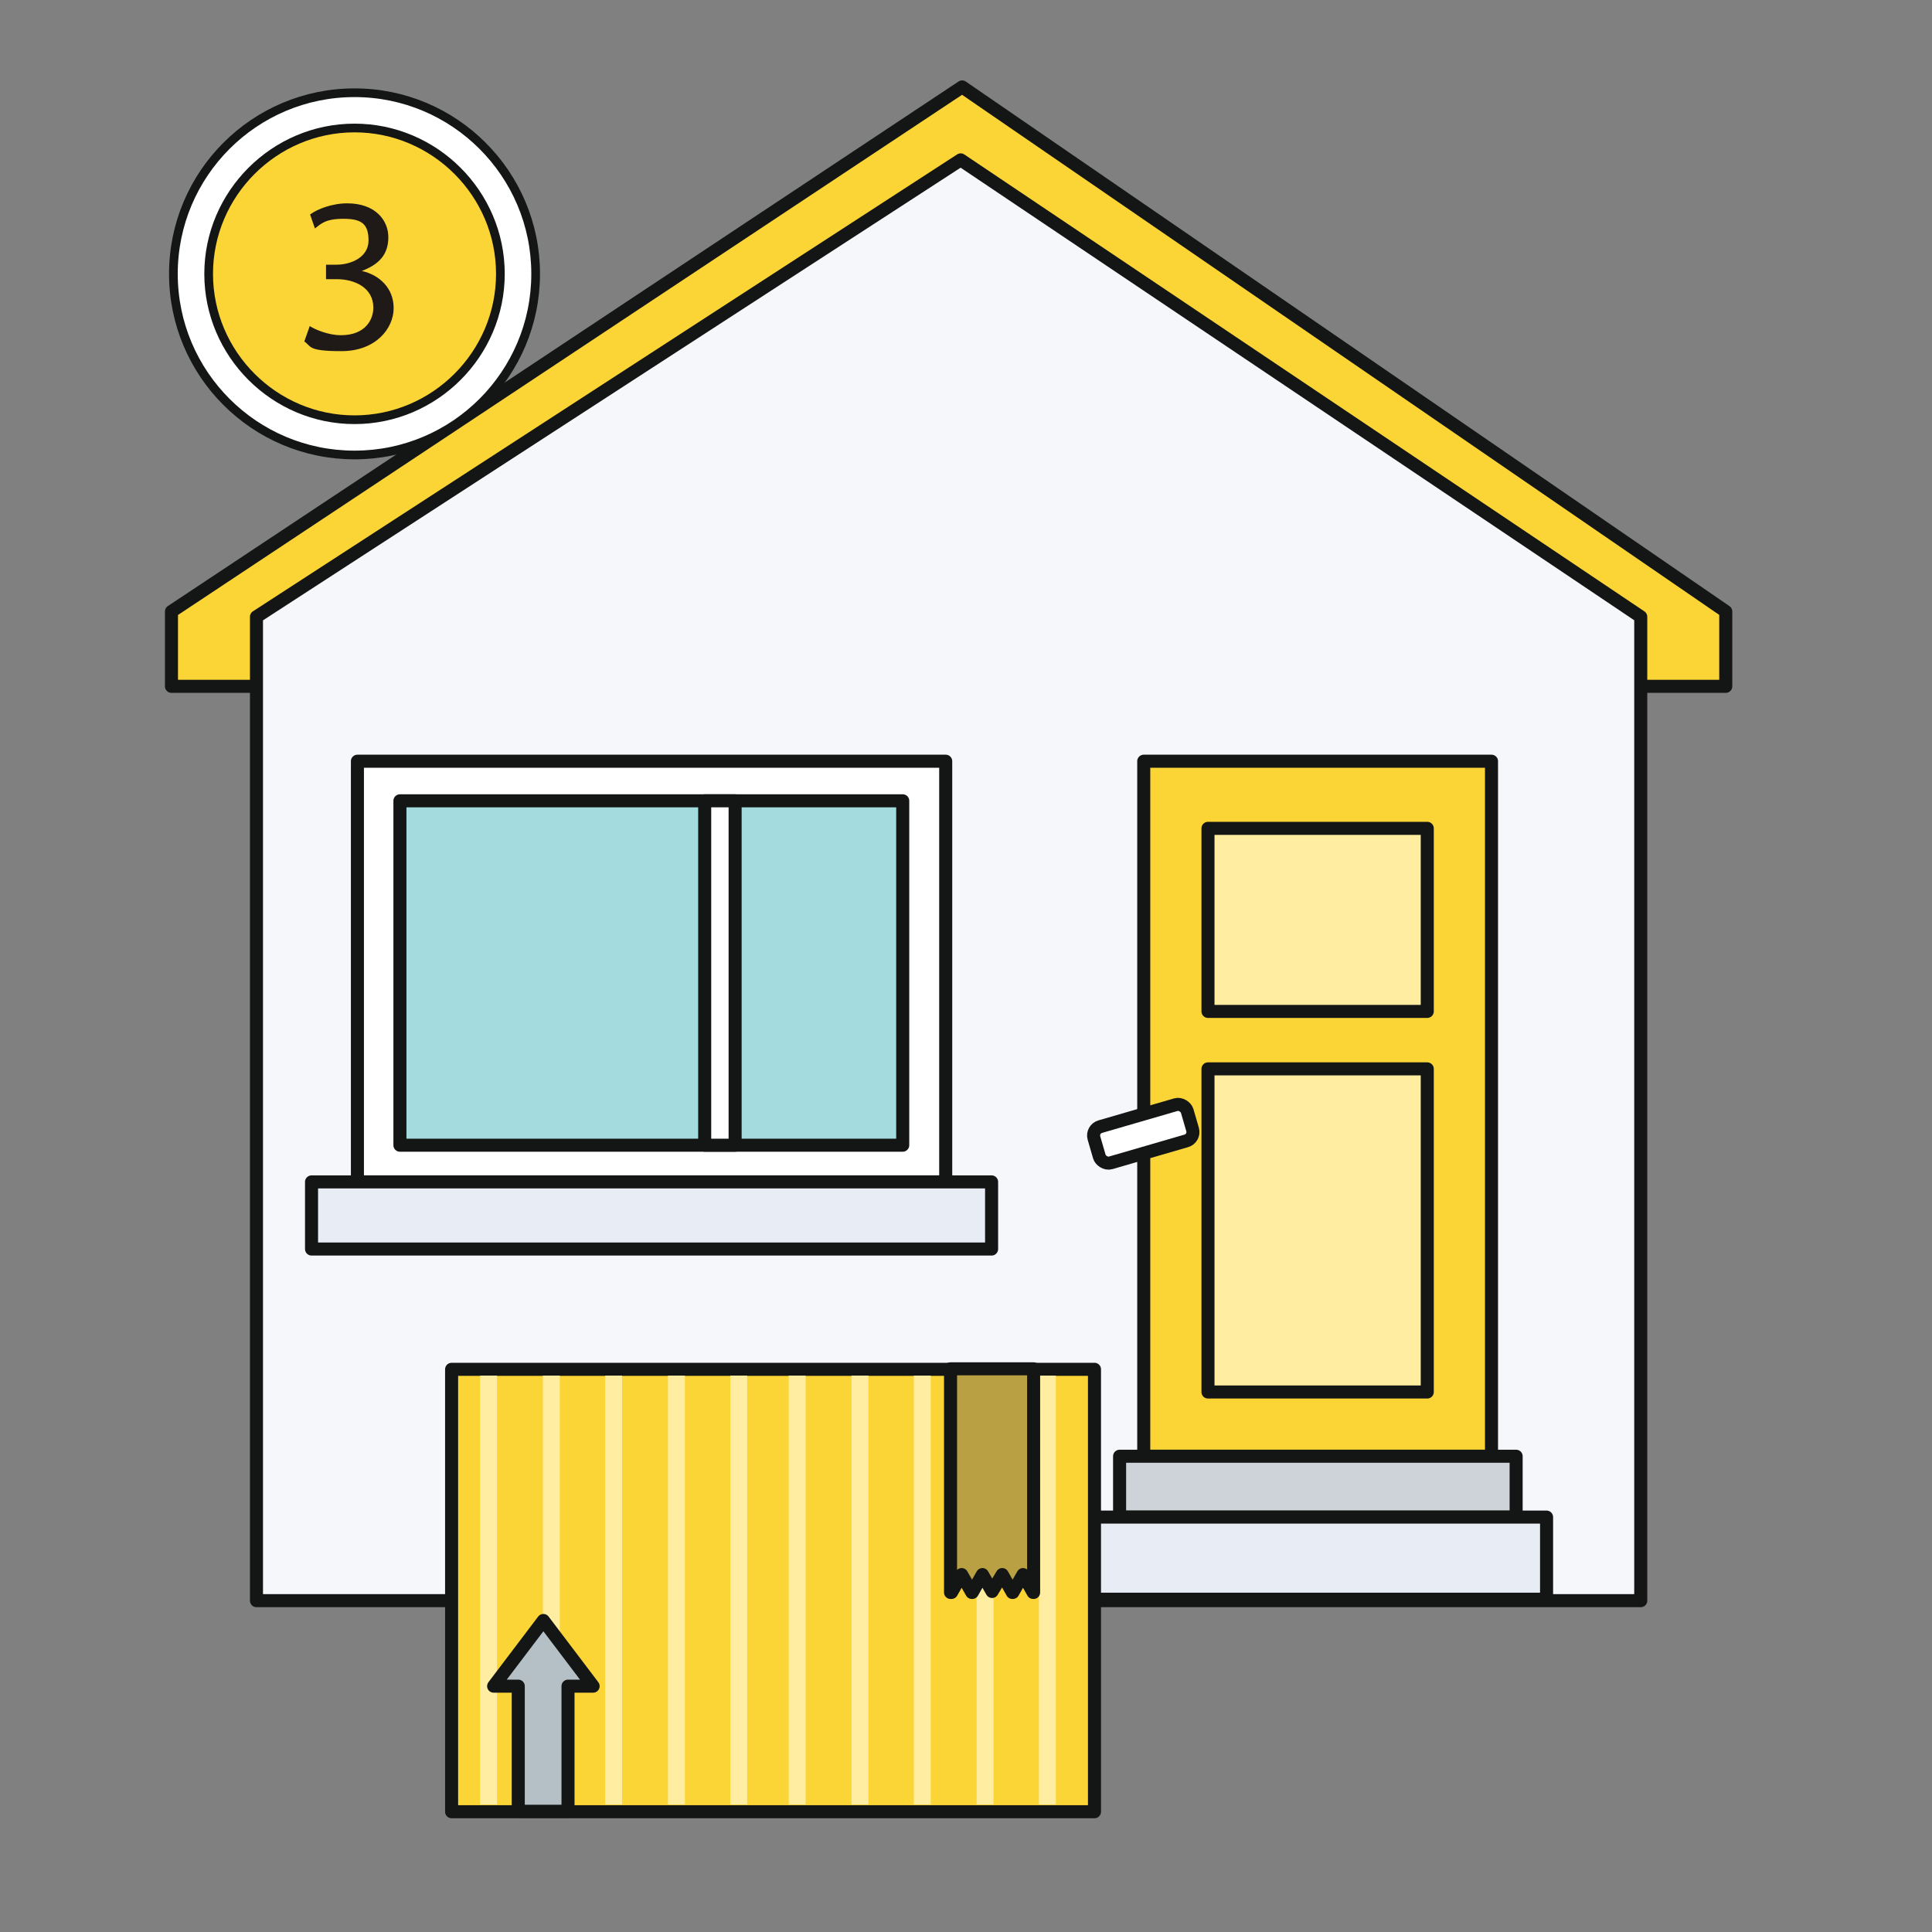<?xml version="1.0" encoding="UTF-8"?>
<svg id="_圖層_3" data-name="圖層_3" xmlns="http://www.w3.org/2000/svg" version="1.1" viewBox="0 0 400 400">
  <rect x="0" y="0" width="400" height="400" fill="#808080" stroke="none"/>
  <!-- Generator: Adobe Illustrator 29.4.0, SVG Export Plug-In . SVG Version: 2.1.0 Build 152)  -->
  <defs>
    <style>
      .st0 {
        fill: #ced2d9;
      }

      .st0, .st1, .st2, .st3, .st4, .st5, .st6, .st7, .st8, .st9, .st10, .st11 {
        stroke: #141515;
        stroke-linejoin: round;
      }

      .st0, .st1, .st2, .st3, .st5, .st7, .st8, .st9, .st10, .st11 {
        stroke-width: 2.7px;
      }

      .st1, .st4, .st7 {
        fill: #fbd536;
      }

      .st2, .st12 {
        fill: #ffeda1;
      }

      .st3, .st6 {
        fill: #fff;
      }

      .st4, .st6 {
        stroke-width: 1.8px;
      }

      .st4, .st6, .st7, .st8, .st9, .st11 {
        fill-rule: evenodd;
      }

      .st13 {
        fill: #1f1a17;
      }

      .st5 {
        fill: #e7ecf5;
      }

      .st8 {
        fill: #b4bfc6;
      }

      .st9 {
        fill: #b9a042;
      }

      .st10 {
        fill: #a3dbde;
      }

      .st11 {
        fill: #f5f7fb;
      }
    </style>
  </defs>
  <g>
    <polygon class="st7" points="35.5 126.6 199.2 18 357.3 126.6 357.3 142.1 35.5 142.1 35.5 126.6"/>
    <polygon class="st11" points="53.1 127.7 198.9 33.1 339.7 127.7 339.7 331.4 53.1 331.4 53.1 127.7"/>
    <rect class="st3" x="74" y="157.6" width="121.8" height="87.1"/>
    <rect class="st5" x="64.5" y="244.7" width="140.8" height="13.9"/>
    <rect class="st1" x="236.8" y="157.6" width="72" height="143.9"/>
    <rect class="st0" x="231.8" y="301.5" width="82.1" height="12.6"/>
    <rect class="st5" x="225.5" y="314.1" width="94.7" height="17"/>
    <rect class="st10" x="82.8" y="165.8" width="104.1" height="71.3"/>
    <rect class="st3" x="145.9" y="165.8" width="6.3" height="71.3"/>
    <rect class="st2" x="250.1" y="171.5" width="45.4" height="37.9"/>
    <rect class="st2" x="250.1" y="221.3" width="45.4" height="66.9"/>
    <rect class="st3" x="226.7" y="230.7" width="20.1" height="7.8" rx="1.9" ry="1.9" transform="translate(-56.1 75.5) rotate(-16.2)"/>
    <g>
      <rect class="st1" x="93.5" y="283.5" width="133.1" height="91.6"/>
      <g>
        <rect class="st12" x="99.4" y="284.8" width="3.5" height="88.8"/>
        <rect class="st12" x="112.4" y="284.8" width="3.5" height="88.8"/>
        <rect class="st12" x="125.3" y="284.8" width="3.5" height="88.8"/>
        <rect class="st12" x="138.3" y="284.8" width="3.5" height="88.8"/>
        <rect class="st12" x="151.2" y="284.8" width="3.5" height="88.8"/>
        <rect class="st12" x="163.3" y="284.8" width="3.5" height="88.8"/>
        <rect class="st12" x="176.3" y="284.8" width="3.5" height="88.8"/>
        <rect class="st12" x="189.2" y="284.8" width="3.5" height="88.8"/>
        <rect class="st12" x="202.2" y="284.8" width="3.5" height="88.8"/>
        <rect class="st12" x="215.1" y="284.8" width="3.5" height="88.8"/>
      </g>
      <polygon class="st8" points="107.3 375 107.3 349.1 102.2 349.1 112.5 335.5 122.8 349.1 117.6 349.1 117.6 375 107.3 375"/>
      <polygon class="st9" points="196.8 283.4 214 283.4 214 329.7 213.9 329.7 211.8 326 209.7 329.7 209.6 329.7 207.5 326 205.4 329.5 203.4 326 201.3 329.7 201.2 329.7 199.1 326 197 329.7 196.8 329.7 196.8 283.4"/>
    </g>
  </g>
  <g>
    <g>
      <path class="st6" d="M73.4,94.2c20.7,0,37.5-16.8,37.5-37.5s-16.8-37.5-37.5-37.5-37.5,16.8-37.5,37.5,16.8,37.5,37.5,37.5Z"/>
      <path class="st4" d="M73.4,86.9c16.6,0,30.2-13.6,30.2-30.2s-13.6-30.2-30.2-30.2-30.2,13.6-30.2,30.2,13.6,30.2,30.2,30.2Z"/>
    </g>
    <path class="st13" d="M64.1,67.5c1.1.7,3.8,1.9,6.5,1.9,5.1,0,6.7-3.3,6.7-5.7,0-4.1-3.8-5.9-7.6-5.9h-2.2v-3h2.2c2.9,0,6.6-1.5,6.6-5s-1.5-4.5-5.2-4.5-4.6,1-5.9,2l-1-2.9c1.5-1.1,4.5-2.3,7.7-2.3,5.8,0,8.5,3.5,8.5,7s-1.8,5.6-5.5,7h0c3.6.8,6.6,3.5,6.6,7.7s-3.7,8.9-10.8,8.9-6.2-1-7.7-2l1.1-3.1Z"/>
  </g>
</svg>